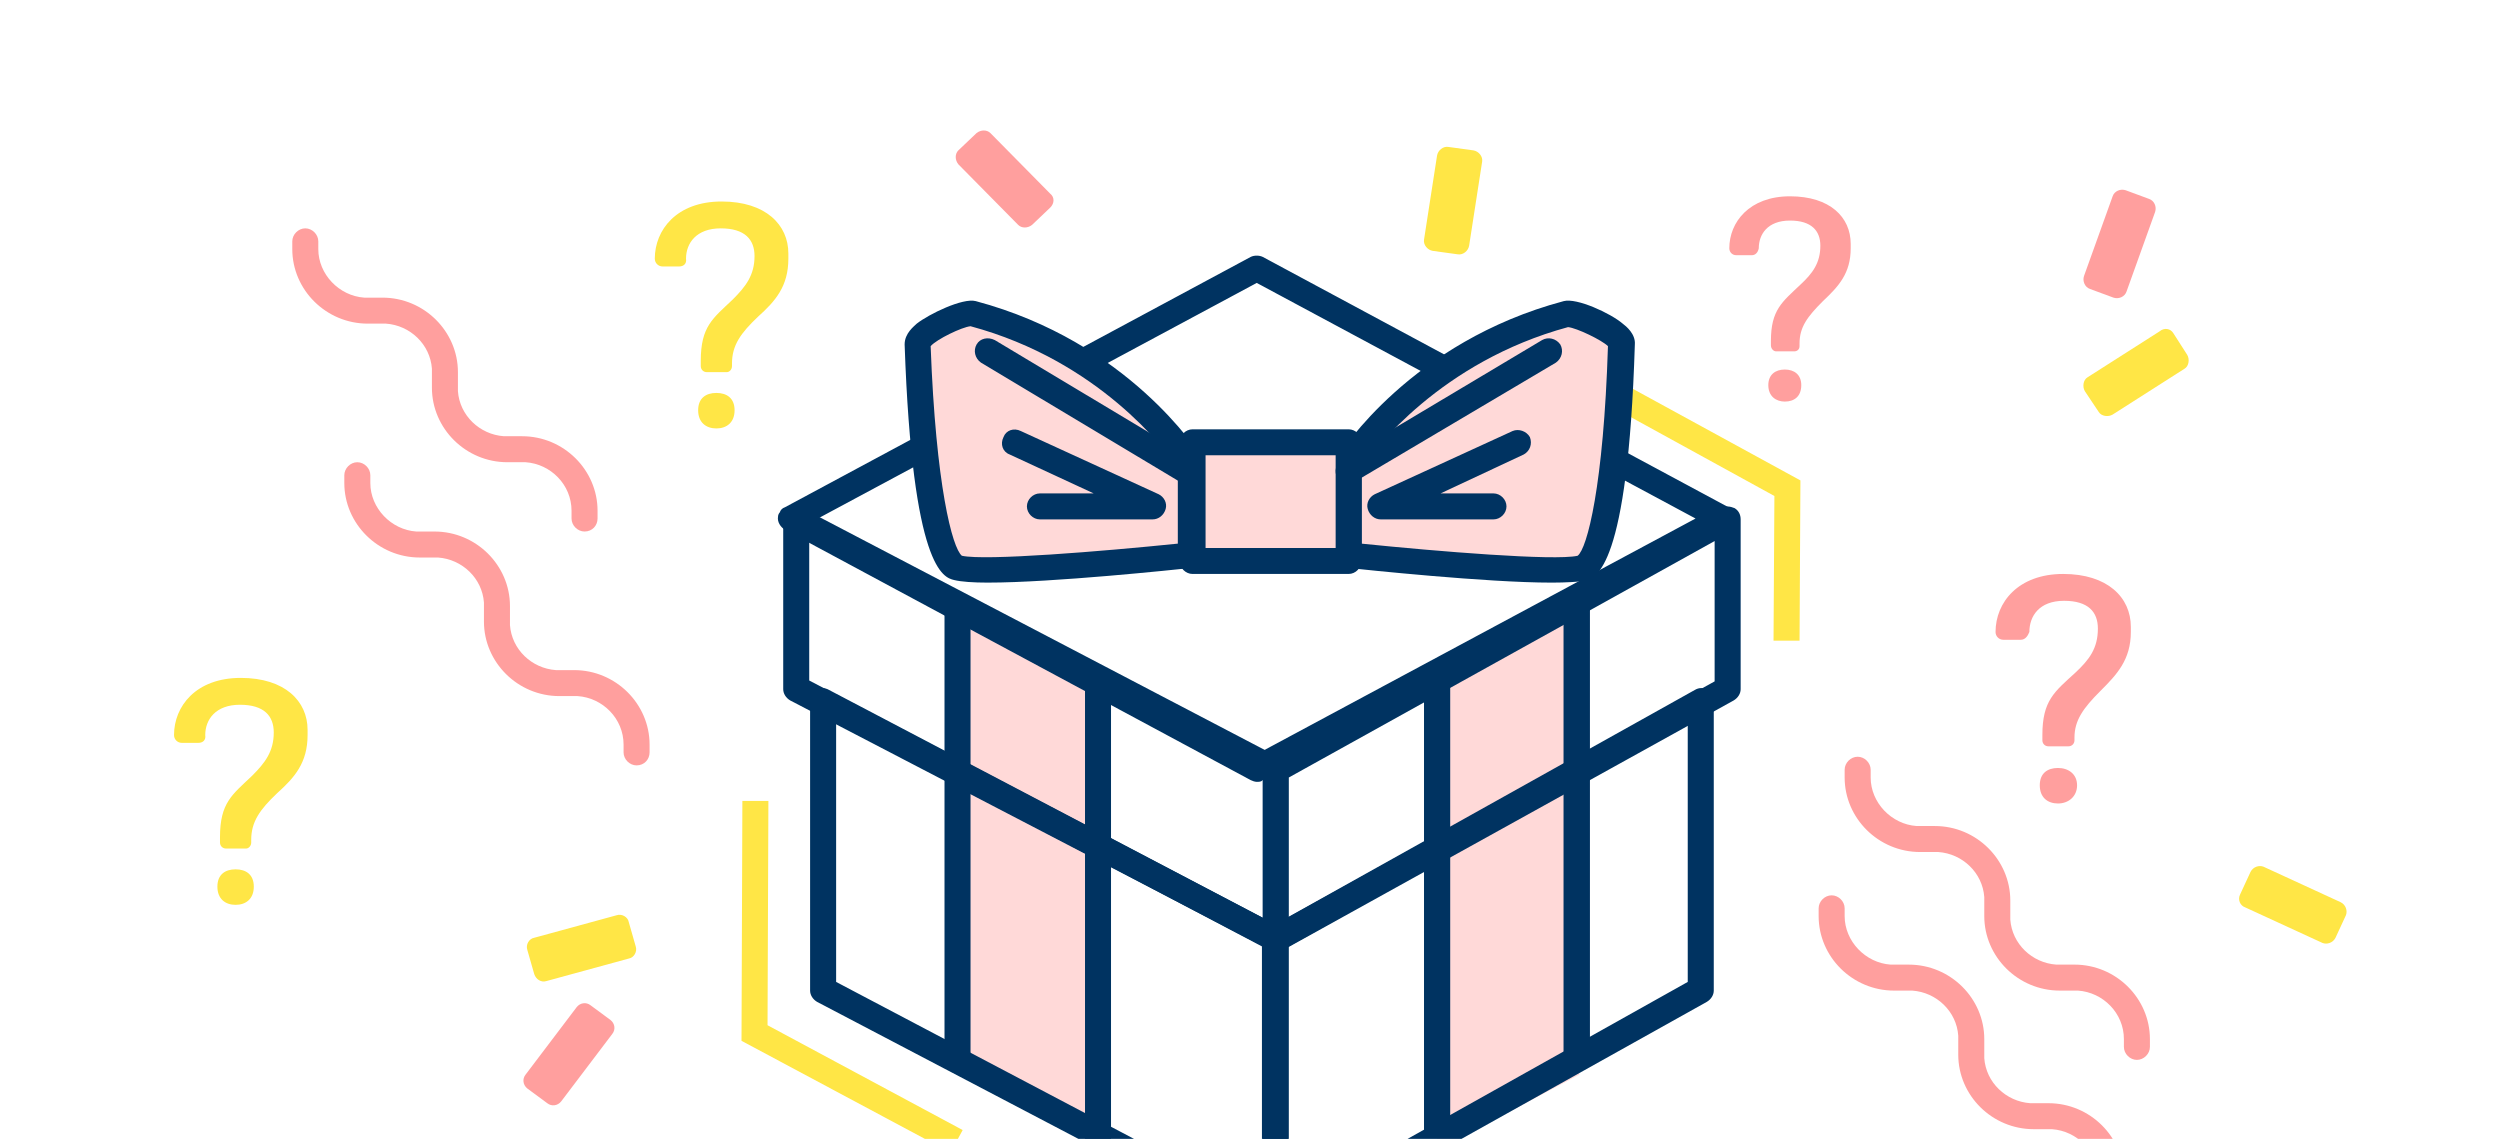 <svg width="270" height="123" viewBox="0 0 270 123" fill="none" xmlns="http://www.w3.org/2000/svg">
<g clip-path="url(#clip0_599_4178)">
<path d="M21.416 80.229H19.637C19.169 80.229 18.794 79.855 18.794 79.388C18.794 76.3 21.135 73.213 26.006 73.213C30.783 73.213 33.219 75.739 33.219 78.826V79.388C33.219 82.381 31.814 83.972 29.941 85.656C28.067 87.433 27.131 88.743 27.131 90.707V90.988C27.131 91.362 26.85 91.643 26.569 91.643H24.415C24.04 91.643 23.759 91.362 23.759 90.988V90.427C23.759 86.685 25.07 85.842 27.224 83.785C28.629 82.382 29.566 81.165 29.566 79.107C29.566 77.33 28.535 76.114 25.913 76.114C23.29 76.114 22.166 77.704 22.166 79.388C22.26 79.95 21.885 80.23 21.417 80.23L21.416 80.229ZM25.444 97.723C24.32 97.723 23.478 97.068 23.478 95.758C23.478 94.449 24.32 93.888 25.444 93.888C26.568 93.888 27.411 94.449 27.411 95.758C27.411 97.068 26.568 97.723 25.444 97.723Z" fill="#FFE646"/>
<path d="M73.34 28.778H71.561C71.092 28.778 70.718 28.404 70.718 27.936C70.718 24.849 73.059 21.762 77.93 21.762C82.707 21.762 85.143 24.288 85.143 27.375V27.936C85.143 30.93 83.738 32.521 81.865 34.205C79.991 35.982 79.055 37.292 79.055 39.256V39.537C79.055 39.911 78.774 40.192 78.493 40.192H76.338C75.964 40.192 75.683 39.911 75.683 39.537V38.975C75.683 35.234 76.994 34.391 79.148 32.334C80.553 30.93 81.489 29.714 81.489 27.656C81.489 25.879 80.459 24.663 77.837 24.663C75.214 24.663 74.09 26.253 74.09 27.937C74.184 28.498 73.809 28.779 73.341 28.779L73.34 28.778ZM77.368 46.272C76.244 46.272 75.401 45.617 75.401 44.307C75.401 42.998 76.244 42.437 77.368 42.437C78.492 42.437 79.335 42.998 79.335 44.307C79.335 45.617 78.492 46.272 77.368 46.272Z" fill="#FFE646"/>
<path d="M194.351 69.191H191.541L191.636 53.568L164.38 38.6L165.691 36.169L194.445 51.885L194.351 69.191Z" fill="#FFE646"/>
<path d="M102.656 124.477L80.083 112.409L80.177 86.498H82.987L82.894 110.725L103.968 122.045L102.656 124.477Z" fill="#FFE646"/>
<path d="M234.719 35.982L236.218 38.321C236.499 38.788 236.405 39.537 235.937 39.817L228.163 44.775C227.695 45.056 226.946 44.962 226.665 44.495L225.166 42.249C224.885 41.782 224.979 41.033 225.447 40.753L233.221 35.795C233.783 35.327 234.438 35.514 234.719 35.982Z" fill="#FFE646"/>
<path d="M57.699 105.207L56.95 102.588C56.762 102.026 57.137 101.371 57.699 101.278L66.598 98.846C67.16 98.658 67.815 99.033 67.909 99.594L68.658 102.213C68.846 102.775 68.471 103.429 67.909 103.523L59.012 105.955C58.45 106.142 57.888 105.768 57.7 105.207" fill="#FFE646"/>
<path d="M241.932 96.6L243.056 94.168C243.337 93.606 243.992 93.419 244.461 93.606L252.797 97.442C253.359 97.722 253.546 98.377 253.359 98.845L252.235 101.277C251.954 101.839 251.298 102.026 250.83 101.839L242.494 98.003C241.932 97.816 241.651 97.161 241.932 96.6" fill="#FFE646"/>
<path d="M156.418 15.868L159.135 16.242C159.696 16.336 160.165 16.897 160.071 17.459L158.666 26.533C158.572 27.094 158.011 27.562 157.448 27.468L154.732 27.094C154.17 27.001 153.702 26.44 153.796 25.878L155.201 16.804C155.294 16.242 155.856 15.774 156.418 15.868Z" fill="#FFE646"/>
<path d="M227.976 129.436C227.227 129.436 226.571 128.781 226.571 128.032V127.191C226.571 124.384 224.324 122.139 221.607 121.952H219.641C215.145 121.952 211.492 118.304 211.492 113.907V111.849C211.305 109.23 209.151 107.172 206.528 106.985H204.561C200.065 106.985 196.413 103.337 196.413 98.94V98.098C196.413 97.35 197.068 96.695 197.818 96.695C198.567 96.695 199.222 97.35 199.222 98.098V98.94C199.222 101.653 201.47 103.992 204.187 104.179H206.153C210.649 104.179 214.302 107.827 214.302 112.224V114.282C214.489 116.901 216.643 118.959 219.266 119.146H221.233C225.729 119.146 229.381 122.794 229.381 127.191V128.032C229.381 128.781 228.726 129.436 227.976 129.436Z" fill="#FF9F9E"/>
<path d="M230.786 114.468C230.037 114.468 229.381 113.814 229.381 113.065V112.223C229.381 109.417 227.133 107.171 224.417 106.984H222.45C217.954 106.984 214.302 103.336 214.302 98.939V96.882C214.114 94.262 211.96 92.204 209.337 92.018H207.371C202.875 92.018 199.222 88.369 199.222 83.973V83.131C199.222 82.382 199.878 81.728 200.627 81.728C201.376 81.728 202.032 82.382 202.032 83.131V83.973C202.032 86.686 204.28 89.024 206.996 89.211H208.963C213.459 89.211 217.112 92.86 217.112 97.256V99.314C217.299 101.934 219.453 103.992 222.076 104.178H224.043C228.538 104.178 232.191 107.826 232.191 112.223V113.065C232.191 113.813 231.535 114.468 230.786 114.468" fill="#FF9F9E"/>
<path d="M68.751 82.662C68.001 82.662 67.346 82.007 67.346 81.259V80.417C67.346 77.61 65.098 75.365 62.382 75.178H60.414C55.919 75.178 52.266 71.53 52.266 67.133V65.075C52.078 62.456 49.924 60.398 47.302 60.212H45.335C40.839 60.212 37.186 56.563 37.186 52.167V51.325C37.186 50.576 37.842 49.921 38.591 49.921C39.341 49.921 39.996 50.576 39.996 51.325V52.167C39.996 54.879 42.244 57.218 44.96 57.405H46.927C51.423 57.405 55.076 61.054 55.076 65.45V67.508C55.263 70.128 57.417 72.186 60.04 72.372H62.007C66.502 72.372 70.155 76.02 70.155 80.417V81.259C70.155 82.007 69.593 82.662 68.751 82.662Z" fill="#FF9F9E"/>
<path d="M63.131 57.404C62.382 57.404 61.726 56.749 61.726 56V55.158C61.726 52.352 59.478 50.107 56.762 49.92H54.795C50.299 49.92 46.647 46.271 46.647 41.875V39.817C46.459 37.197 44.305 35.139 41.682 34.952H39.716C35.22 34.952 31.567 31.303 31.567 26.907V26.065C31.567 25.316 32.223 24.661 32.972 24.661C33.721 24.661 34.377 25.316 34.377 26.065V26.907C34.377 29.619 36.625 31.958 39.341 32.145H41.308C45.804 32.145 49.456 35.794 49.456 40.19V42.248C49.644 44.868 51.798 46.926 54.421 47.113H56.387C60.883 47.113 64.536 50.762 64.536 55.158V56C64.536 56.749 63.974 57.404 63.131 57.404Z" fill="#FF9F9E"/>
<path d="M228.258 32.146L225.729 31.211C225.167 31.024 224.886 30.369 225.073 29.808L228.164 21.201C228.351 20.64 229.007 20.359 229.569 20.546L232.098 21.482C232.66 21.669 232.941 22.323 232.753 22.885L229.663 31.492C229.475 32.053 228.82 32.333 228.258 32.146Z" fill="#FF9F9E"/>
<path d="M63.786 108.575L65.941 110.165C66.409 110.539 66.503 111.194 66.128 111.662L60.602 118.958C60.227 119.426 59.572 119.52 59.103 119.146L56.949 117.555C56.481 117.181 56.387 116.526 56.762 116.059L62.288 108.762C62.662 108.294 63.318 108.201 63.786 108.575Z" fill="#FF9F9E"/>
<path d="M113.427 22.418L111.461 24.288C110.992 24.663 110.337 24.663 109.962 24.288L103.499 17.741C103.125 17.273 103.125 16.618 103.499 16.244L105.466 14.373C105.935 13.999 106.59 13.999 106.965 14.373L113.427 20.921C113.896 21.295 113.896 21.95 113.427 22.418Z" fill="#FF9F9E"/>
<path d="M189.2 27.562H187.514C187.046 27.562 186.765 27.188 186.765 26.814C186.765 24.007 188.919 21.201 193.321 21.201C197.629 21.201 199.876 23.446 199.876 26.346V26.813C199.876 29.526 198.565 30.93 196.879 32.52C195.193 34.204 194.35 35.326 194.35 37.104V37.385C194.35 37.759 194.069 37.946 193.788 37.946H191.821C191.541 37.946 191.259 37.665 191.259 37.291V36.824C191.259 33.456 192.477 32.614 194.444 30.743C195.755 29.527 196.598 28.404 196.598 26.533C196.598 24.943 195.661 23.821 193.32 23.821C190.885 23.821 189.948 25.317 189.948 26.814C189.855 27.282 189.574 27.562 189.199 27.562L189.2 27.562ZM192.758 43.371C191.821 43.371 190.978 42.81 190.978 41.594C190.978 40.471 191.728 39.91 192.758 39.91C193.788 39.91 194.538 40.471 194.538 41.594C194.538 42.81 193.788 43.371 192.758 43.371Z" fill="#FF9F9E"/>
<path d="M218.236 69.097H216.362C215.894 69.097 215.519 68.723 215.519 68.255C215.519 65.075 217.954 61.987 222.825 61.987C227.602 61.987 230.13 64.513 230.13 67.694V68.255C230.13 71.248 228.632 72.839 226.852 74.616C224.979 76.487 224.043 77.797 224.043 79.668V79.948C224.043 80.323 223.762 80.603 223.387 80.603H221.233C220.858 80.603 220.577 80.323 220.577 79.948V79.387C220.577 75.645 221.888 74.71 224.136 72.651C225.635 71.248 226.571 70.032 226.571 67.881C226.571 66.103 225.541 64.887 222.919 64.887C220.203 64.887 219.172 66.571 219.172 68.255C218.985 68.723 218.704 69.097 218.236 69.097L218.236 69.097ZM222.263 86.777C221.139 86.777 220.296 86.122 220.296 84.812C220.296 83.502 221.139 82.941 222.263 82.941C223.387 82.941 224.324 83.596 224.324 84.812C224.324 86.028 223.387 86.777 222.263 86.777Z" fill="#FF9F9E"/>
<path d="M170.569 116.058L155.207 124.197V72.933L170.569 64.794V116.058Z" fill="#FFD9D8"/>
<path d="M103.975 116.058L119.429 124.197V72.933L103.975 64.794V116.058Z" fill="#FFD9D8"/>
<path d="M137.787 134.019C137.6 134.019 137.319 133.925 137.132 133.832L88.24 108.2C87.772 107.919 87.491 107.451 87.491 106.984V75.739C87.491 75.271 87.772 74.804 88.147 74.523C88.521 74.242 89.083 74.242 89.552 74.523L138.35 100.155C138.819 100.436 139.099 100.903 139.099 101.371V132.616C139.099 133.083 138.818 133.551 138.444 133.832C138.256 133.925 137.976 134.019 137.788 134.019L137.787 134.019ZM90.302 106.048L136.289 130.277V102.212L90.302 77.984V106.048Z" fill="#003361"/>
<path d="M137.787 134.019C137.506 134.019 137.319 133.925 137.038 133.832C136.57 133.551 136.382 133.083 136.382 132.616V101.371C136.382 100.903 136.663 100.436 137.132 100.155L183.026 74.523C183.495 74.242 183.963 74.242 184.432 74.523C184.9 74.804 185.087 75.271 185.087 75.739V106.984C185.087 107.451 184.806 107.919 184.338 108.2L138.443 133.832C138.256 133.925 137.975 134.019 137.787 134.019V134.019ZM139.192 102.212V130.183L182.276 106.048V78.078L139.192 102.212Z" fill="#003361"/>
<path d="M137.787 102.774C137.6 102.774 137.319 102.681 137.132 102.587L85.337 75.646C84.868 75.366 84.587 74.898 84.587 74.43V56.094C84.587 55.627 84.868 55.159 85.243 54.878C85.617 54.598 86.179 54.598 86.648 54.878L138.349 81.913C138.817 82.194 139.098 82.662 139.098 83.129V101.465C139.098 101.933 138.817 102.401 138.442 102.681C138.255 102.775 137.974 102.775 137.787 102.775L137.787 102.774ZM87.396 73.494L136.382 99.126V83.972L87.396 58.434V73.494Z" fill="#003361"/>
<path d="M153.803 72.184H156.612V122.419H153.803V72.184Z" fill="#003361"/>
<path d="M168.883 64.139H171.693V114.281H168.883V64.139Z" fill="#003361"/>
<path d="M102.007 64.701H104.817V114.936H102.007V64.701Z" fill="#003361"/>
<path d="M117.181 72.839H119.99V122.981H117.181V72.839Z" fill="#003361"/>
<path d="M137.787 102.774C137.506 102.774 137.319 102.681 137.038 102.587C136.57 102.307 136.382 101.839 136.382 101.371V83.129C136.382 82.662 136.663 82.194 137.132 81.913L185.93 54.878C186.399 54.597 186.867 54.691 187.335 54.878C187.804 55.159 187.991 55.626 187.991 56.094V74.43C187.991 74.898 187.71 75.365 187.241 75.646L138.443 102.681C138.256 102.775 137.975 102.775 137.787 102.775V102.774ZM139.192 83.971V99.033L185.18 73.588V58.433L139.192 83.971Z" fill="#003361"/>
<path d="M135.726 84.439C135.538 84.439 135.257 84.345 135.07 84.251L84.774 57.216C84.306 56.936 83.931 56.374 84.025 55.813C84.025 55.626 84.118 55.439 84.212 55.345C84.306 55.065 84.493 54.877 84.774 54.784L135.07 27.749C135.445 27.562 136.007 27.562 136.381 27.749L186.678 54.784C187.146 55.065 187.52 55.626 187.427 56.187C187.427 56.374 187.333 56.561 187.24 56.655C187.146 56.935 186.958 57.123 186.677 57.216L136.381 84.251C136.194 84.439 136.007 84.439 135.726 84.439ZM88.333 56L135.726 81.446L183.119 56L135.726 30.555L88.333 56Z" fill="#003361"/>
<path d="M153.803 72.184H156.612V122.419H153.803V72.184Z" fill="#003361"/>
<path d="M168.883 64.139H171.693V114.281H168.883V64.139Z" fill="#003361"/>
<path d="M143.969 59.93H129.357C128.701 59.93 128.233 59.369 128.233 58.808V48.33C128.233 47.675 128.795 47.208 129.357 47.208H143.875C144.53 47.208 144.998 47.769 144.998 48.33V58.808C145.092 59.463 144.53 59.93 143.968 59.93" fill="#FFD9D8"/>
<path d="M170.381 60.398C166.728 61.333 145.093 58.995 145.093 58.995V49.172C145.093 49.172 152.679 37.292 168.789 32.988C169.632 32.708 174.783 34.859 174.783 36.263C174.315 47.208 173.097 59.743 170.381 60.397" fill="#FFD9D8"/>
<path d="M103.225 60.398C106.878 61.333 128.233 58.995 128.233 58.995V49.172C128.233 49.172 121.021 37.292 104.911 32.988C103.975 32.708 98.917 34.859 98.917 36.263C99.291 47.208 100.509 59.743 103.225 60.397" fill="#FFD9D8"/>
<path d="M124.487 56.095H112.311C111.561 56.095 110.906 55.44 110.906 54.691C110.906 53.943 111.561 53.288 112.311 53.288H118.118L109.032 49.078C108.283 48.798 108.002 47.956 108.377 47.208C108.658 46.459 109.5 46.178 110.25 46.553L125.142 53.381C125.704 53.662 126.078 54.317 125.891 54.972C125.704 55.626 125.142 56.094 124.486 56.094" fill="#003361"/>
<path d="M167.571 62.923C160.546 62.923 147.34 61.52 145.561 61.333C144.812 61.239 144.343 60.678 144.343 59.93V50.014C144.343 49.733 144.437 49.453 144.531 49.266C144.812 48.798 152.398 36.917 168.882 32.521C170.287 32.147 173.94 33.831 175.251 34.953C175.626 35.234 176.656 36.076 176.563 37.199C175.813 61.52 172.348 62.363 171.224 62.736C170.475 62.83 169.163 62.924 167.571 62.924V62.923ZM147.058 58.714C155.3 59.556 167.852 60.585 170.381 60.024C171.411 59.275 173.191 52.446 173.659 37.386C173.003 36.731 170.287 35.422 169.35 35.328C155.582 39.069 148.369 48.612 147.059 50.483V58.714L147.058 58.714Z" fill="#003361"/>
<path d="M145.655 52.259C145.187 52.259 144.718 51.978 144.437 51.604C144.063 50.949 144.25 50.108 144.906 49.64L166.542 36.73C167.197 36.355 168.04 36.542 168.509 37.197C168.883 37.852 168.696 38.694 168.04 39.162L146.404 51.978C146.123 52.165 145.936 52.258 145.655 52.258" fill="#003361"/>
<path d="M161.296 56.095H149.12C148.464 56.095 147.902 55.627 147.715 54.972C147.527 54.317 147.902 53.662 148.464 53.382L163.356 46.553C164.012 46.273 164.855 46.553 165.229 47.208C165.51 47.956 165.229 48.705 164.574 49.079L155.582 53.288H161.296C162.045 53.288 162.7 53.943 162.7 54.692C162.701 55.44 162.045 56.095 161.296 56.095" fill="#003361"/>
<path d="M128.233 52.259C127.952 52.259 127.765 52.165 127.484 52.072L105.942 39.162C105.287 38.694 105.099 37.852 105.474 37.197C105.848 36.542 106.691 36.355 107.441 36.73L128.983 49.64C129.638 50.014 129.826 50.856 129.451 51.604C129.17 51.978 128.702 52.259 128.233 52.259" fill="#003361"/>
<path d="M106.692 62.923C105.099 62.923 103.788 62.83 103.039 62.642C101.915 62.362 98.543 61.52 97.7 37.197C97.7 35.981 98.73 35.233 99.011 34.952C100.323 33.923 103.975 32.146 105.38 32.52C121.865 36.916 129.358 48.797 129.732 49.264C129.826 49.452 129.919 49.732 129.919 50.013V59.928C129.919 60.677 129.357 61.238 128.702 61.332C126.922 61.519 113.716 62.922 106.692 62.922V62.923ZM103.882 60.022C106.411 60.583 118.962 59.554 127.204 58.712V50.481C125.892 48.61 118.681 38.974 104.818 35.232C103.882 35.325 101.165 36.635 100.51 37.384C101.071 52.444 102.851 59.18 103.881 60.021L103.882 60.022Z" fill="#003361"/>
<path d="M145.655 61.988H128.796C128.047 61.988 127.391 61.333 127.391 60.585V47.769C127.391 47.02 128.047 46.365 128.796 46.365H145.655C146.404 46.365 147.06 47.02 147.06 47.769V60.49C147.06 61.333 146.404 61.987 145.655 61.987V61.988ZM130.201 59.181H144.25V49.171H130.201V59.181Z" fill="#003361"/>
</g>
<defs>
<clipPath id="clip0_599_4178">
<rect width="266" height="119" fill="white" transform="translate(3 4)"/>
</clipPath>
</defs>
</svg>
